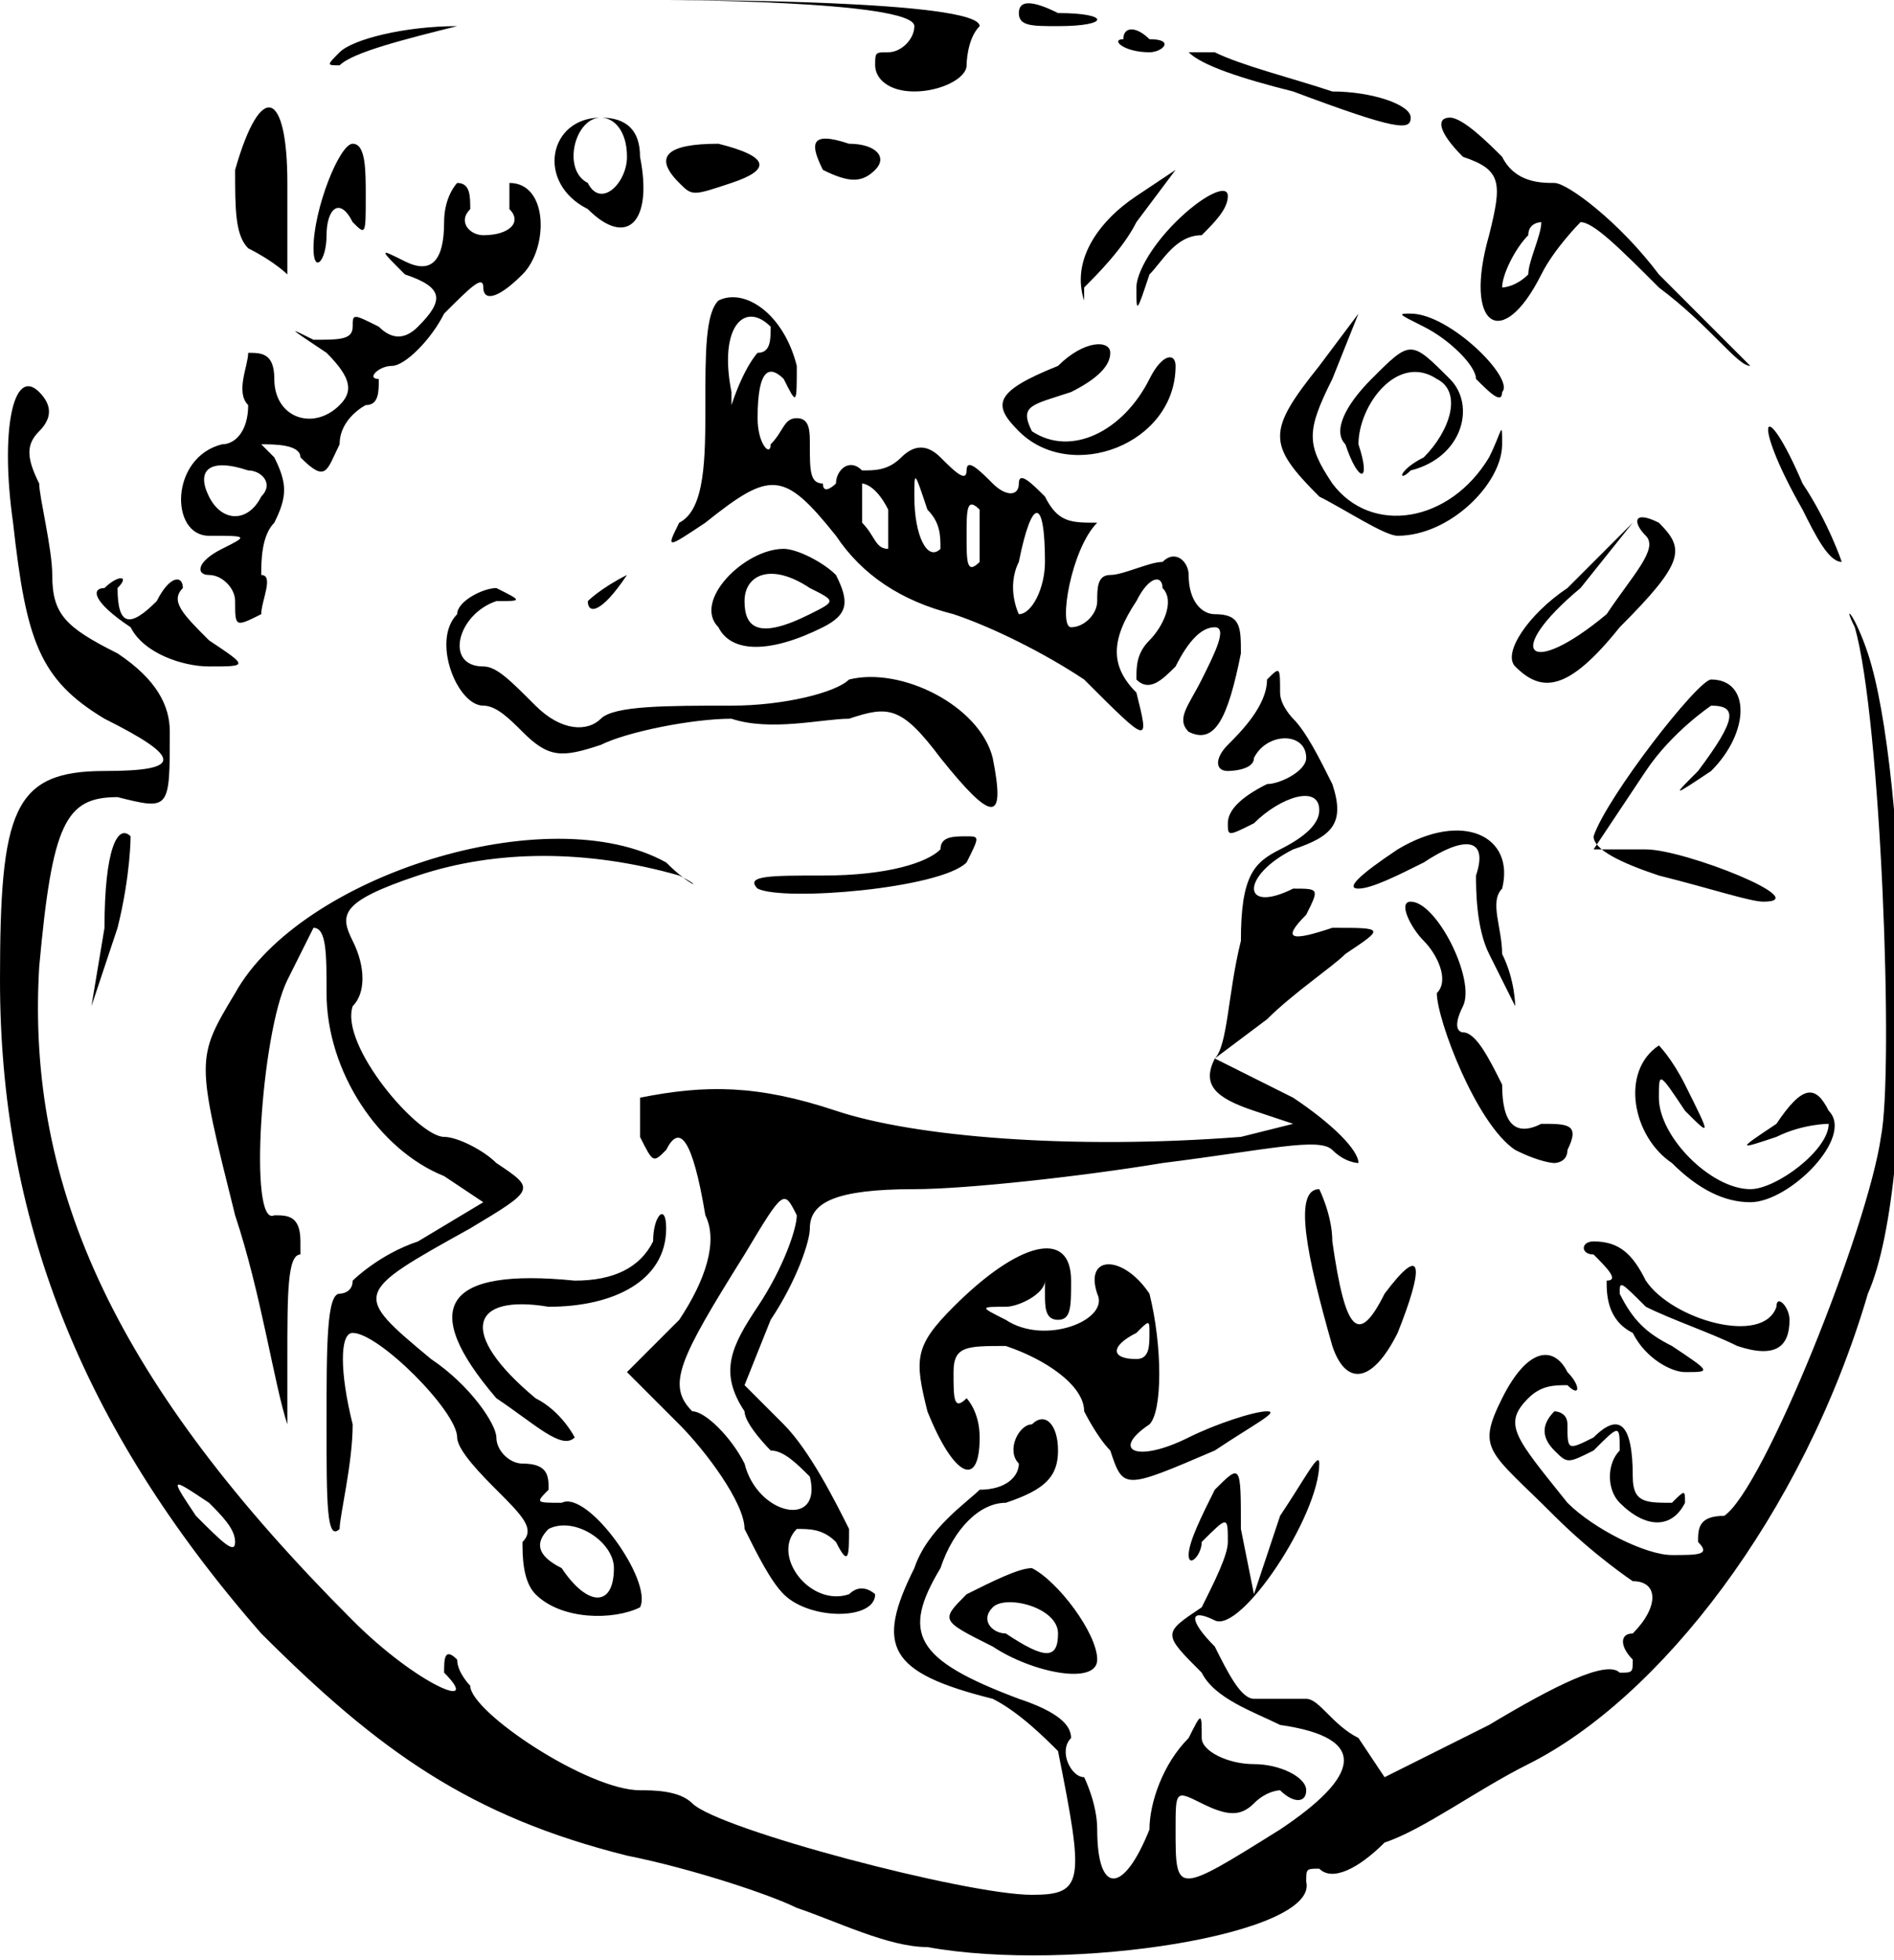 <?xml version="1.0" encoding="UTF-8" standalone="no"?>
<!-- Created with Inkscape (http://www.inkscape.org/) -->
<svg

xmlns:copyleft="http://bdpamoch.free.fr"
xmlns:ref="lt_7472_r"
   xmlns:svg="http://www.w3.org/2000/svg"
   xmlns="http://www.w3.org/2000/svg"
   version="1.0"
width="145"
height="150"
  id="svg_lt_7472_r">  <defs
  id="lt_7472_r" />  <path
     d="M 71,149 C 68,149 64,147 61,146 C 59,145 53,143 48,142 C 36,139 29,134 20,125 C 6,109 -0,93 0,75 C 0,62 1,59 8,59 C 14,59 14,58 8,55 C 3,52 2,49 1,40 C 0,33 1,28 3,30 C 4,31 4,32 3,33 C 2,34 2,35 3,37 C 3,38 4,42 4,44 C 4,47 5,48 9,50 C 12,52 13,54 13,56 C 13,62 13,62 9,61 C 5,61 4,63 3,74 C 2,91 9,106 27,124 C 32,129 37,131 34,128 C 34,127 34,126 35,127 C 35,128 36,129 36,129 C 36,131 45,137 49,137 C 50,137 52,137 53,138 C 55,140 74,145 79,145 C 83,145 83,144 81,134 C 80,133 78,131 76,130 C 68,128 67,126 70,120 C 71,117 74,115 75,114 C 77,114 78,113 78,112 C 77,111 78,109 79,109 C 80,108 81,109 81,111 C 81,113 80,114 77,115 C 75,115 73,117 72,120 C 69,125 70,127 78,130 C 81,131 82,132 82,133 C 81,134 82,136 83,136 C 83,136 84,138 84,140 C 84,145 86,145 88,140 C 88,138 89,135 91,133 C 92,131 92,131 92,133 C 92,134 94,135 96,135 C 98,135 100,136 100,137 C 100,138 99,138 98,137 C 98,137 97,137 96,138 C 95,139 94,139 92,138 C 90,137 90,137 90,140 C 90,145 90,145 98,140 C 104,136 105,133 98,132 C 96,131 93,130 92,128 C 89,125 89,125 92,123 C 93,121 94,119 94,118 C 94,116 94,116 92,118 C 92,119 91,120 91,119 C 91,118 92,116 93,114 C 95,112 95,112 95,117 L 96,122 L 98,116 C 100,113 101,111 101,112 C 101,116 95,125 93,124 C 91,123 91,124 93,126 C 94,128 95,130 96,130 C 97,130 99,130 100,130 C 101,130 102,132 104,133 L 106,136 L 114,132 C 119,129 123,127 124,128 C 125,128 125,128 125,127 C 124,126 124,125 125,125 C 127,123 127,121 125,121 C 125,121 122,119 119,116 C 114,111 113,111 115,107 C 117,103 119,103 120,105 C 121,106 121,107 120,106 C 119,106 118,106 117,107 C 115,109 116,110 120,115 C 122,117 126,119 128,119 C 130,119 131,119 130,118 C 130,117 130,116 132,116 C 135,114 143,94 144,87 C 145,82 144,55 142,48 C 141,46 142,47 143,50 C 146,59 147,90 143,99 C 138,116 127,130 117,135 C 113,137 109,140 106,141 C 104,143 102,144 101,143 C 100,143 100,143 100,144 C 101,148 82,151 71,149 z M 18,118 C 18,117 17,116 16,115 C 13,113 13,113 15,116 C 17,118 18,119 18,118 z M 76,126 C 72,124 72,124 74,122 C 76,121 78,120 79,120 C 81,121 84,125 84,127 C 84,129 79,128 76,126 z M 81,125 C 81,123 77,122 76,123 C 75,124 76,125 77,125 C 80,127 81,127 81,125 z M 41,122 C 40,121 40,119 40,118 C 41,117 40,116 38,114 C 37,113 35,111 35,110 C 35,108 29,102 27,102 C 26,102 26,105 27,109 C 27,112 26,116 26,117 C 25,118 25,115 25,109 C 25,103 25,99 26,99 C 26,99 27,99 27,98 C 27,98 29,96 32,95 L 37,92 L 34,90 C 29,88 25,82 25,76 C 25,73 25,71 24,71 C 24,71 23,73 22,75 C 20,79 19,94 21,93 C 22,93 23,93 23,95 C 23,96 23,96 23,96 C 22,96 22,99 22,104 C 22,109 22,111 22,109 C 21,106 20,99 18,93 C 15,81 15,81 18,76 C 23,67 42,61 51,66 C 53,68 54,68 52,67 C 45,65 38,65 32,67 C 26,69 26,70 27,72 C 28,74 28,76 27,77 C 26,80 32,87 34,87 C 35,87 37,88 38,89 C 41,91 41,91 36,94 C 27,99 27,99 33,104 C 36,106 38,109 38,110 C 38,111 39,112 40,112 C 42,112 42,113 42,114 C 41,115 41,115 43,115 C 45,114 50,121 49,123 C 47,124 43,124 41,122 z M 47,120 C 47,118 44,116 42,117 C 41,118 41,119 43,120 C 45,123 47,123 47,120 z M 60,122 C 59,121 58,119 57,117 C 57,115 54,111 52,109 L 48,105 L 52,101 C 54,98 55,95 54,93 C 53,87 52,86 51,88 C 50,89 50,89 49,87 C 49,85 49,84 49,84 C 54,83 58,83 64,85 C 70,87 82,88 95,87 L 99,86 L 96,85 C 93,84 92,83 93,81 C 94,80 94,76 95,72 C 95,67 96,66 98,65 C 100,64 101,63 101,62 C 101,60 98,61 96,63 C 94,64 94,64 94,63 C 94,62 95,61 97,60 C 98,60 100,59 100,58 C 100,56 97,56 96,58 C 96,59 94,59 94,59 C 93,59 93,58 94,57 C 95,56 97,54 97,52 C 98,51 98,51 98,53 C 98,54 99,55 99,55 C 100,56 101,58 102,60 C 103,63 102,64 99,65 C 95,67 95,70 99,68 C 101,68 101,68 100,70 C 98,72 99,72 102,71 C 106,71 106,71 103,73 C 102,74 99,76 97,78 L 93,81 L 99,84 C 102,86 104,88 104,89 C 104,89 103,89 102,88 C 101,87 97,88 89,89 C 83,90 74,91 70,91 C 64,91 62,92 62,94 C 62,95 61,98 59,101 L 57,106 L 60,109 C 62,111 64,115 65,117 C 65,119 65,120 64,118 C 63,117 62,117 61,117 C 59,119 62,123 65,122 C 66,121 67,122 67,122 C 67,124 62,124 60,122 z M 62,113 C 61,112 60,111 59,111 C 59,111 57,109 57,108 C 55,105 56,103 58,100 C 60,97 61,94 61,93 C 60,91 60,91 57,96 C 52,104 51,106 53,108 C 54,108 56,110 57,112 C 58,116 63,117 62,113 z M 124,115 C 123,114 123,112 124,111 C 124,109 124,109 122,111 C 120,112 120,112 119,111 C 118,110 118,109 119,108 C 119,108 120,108 120,109 C 120,111 120,111 122,110 C 124,108 125,109 125,113 C 125,115 126,115 128,115 C 129,114 129,114 129,115 C 128,117 126,117 124,115 z M 85,111 C 84,110 83,108 83,108 C 83,106 80,104 77,103 C 74,103 73,103 73,105 C 73,107 73,108 74,107 C 74,107 75,108 75,110 C 75,114 73,113 71,108 C 70,104 70,103 73,100 C 78,95 82,94 82,98 C 82,100 82,101 81,101 C 80,101 80,100 80,99 C 80,98 80,98 80,98 C 80,99 78,100 77,100 C 75,100 75,100 77,101 C 80,103 85,101 84,99 C 83,96 86,96 88,99 C 89,103 89,108 88,109 C 85,111 87,112 91,110 C 93,109 96,108 97,108 C 98,108 96,109 93,111 C 86,114 86,114 85,111 z M 88,102 C 88,101 88,101 87,102 C 85,103 85,104 87,104 C 88,104 88,103 88,102 z M 38,107 C 32,100 34,97 44,98 C 47,98 49,97 50,95 C 50,93 51,92 51,94 C 51,98 47,100 42,100 C 36,99 35,102 41,107 C 43,108 44,110 44,110 C 43,111 41,109 38,107 z M 102,103 C 100,96 99,91 101,91 C 101,91 102,93 102,95 C 103,102 104,103 106,99 C 109,95 109,97 107,102 C 105,106 103,106 102,103 z M 125,102 C 123,101 123,99 123,98 C 124,98 123,97 122,96 C 121,96 121,95 122,95 C 124,95 125,96 126,98 C 128,101 135,103 136,100 C 136,99 137,100 137,101 C 137,103 136,104 133,103 C 131,102 128,101 126,100 C 124,98 124,98 124,99 C 125,101 126,102 128,103 C 131,105 131,105 129,105 C 128,105 126,104 125,102 z M 128,89 C 125,87 124,82 127,80 C 127,80 128,81 129,83 C 131,87 131,87 129,85 C 127,82 127,82 127,84 C 127,87 131,91 134,91 C 136,91 140,88 140,86 C 140,86 138,86 136,87 C 133,88 133,88 136,86 C 138,83 139,83 140,85 C 142,87 137,92 134,92 C 132,92 130,91 128,89 z M 116,88 C 113,86 110,78 110,76 C 111,75 110,73 109,72 C 108,71 107,69 108,69 C 110,69 113,75 112,77 C 111,79 112,79 112,79 C 113,79 114,81 115,83 C 115,86 116,87 118,86 C 120,86 121,86 120,88 C 120,89 119,89 119,89 C 119,89 118,89 116,88 z M 8,71 C 8,65 9,63 10,64 C 10,64 10,67 9,71 L 7,77 L 8,71 z M 114,73 C 113,71 113,68 113,67 C 114,64 112,64 109,66 C 107,67 105,68 104,68 C 103,68 104,67 107,65 C 112,62 116,64 115,68 C 114,69 115,71 115,73 C 116,75 116,77 116,77 C 116,77 115,75 114,73 z M 58,68 C 57,67 59,67 63,67 C 68,67 71,66 72,65 C 72,64 73,64 74,64 C 75,64 75,64 74,66 C 72,68 60,69 58,68 z M 127,67 C 124,66 122,65 122,64 C 123,61 130,52 131,52 C 134,52 134,56 131,59 C 128,61 128,61 130,59 C 133,55 133,54 131,54 C 131,54 128,56 126,59 L 122,65 L 126,65 C 129,65 139,69 135,69 C 134,69 131,68 127,67 z M 72,58 C 69,54 68,54 65,55 C 63,55 59,56 56,55 C 53,55 48,56 46,57 C 43,58 42,58 40,56 C 39,55 38,54 37,54 C 35,54 33,49 35,47 C 35,46 37,45 38,45 C 40,46 40,46 38,46 C 35,47 34,51 37,51 C 38,51 39,52 41,54 C 43,56 45,56 46,55 C 47,54 51,54 56,54 C 60,54 64,53 65,52 C 69,51 75,54 76,58 C 77,63 76,63 72,58 z M 83,52 C 80,50 76,48 73,47 C 69,46 66,44 64,41 C 60,36 59,36 54,40 C 51,42 51,42 52,40 C 54,39 54,35 54,31 C 54,27 54,24 55,23 C 57,22 60,24 61,28 C 61,31 61,31 60,29 C 59,28 58,28 58,32 C 58,34 59,35 59,34 C 60,33 60,32 61,32 C 62,32 62,33 62,34 C 62,36 62,37 63,37 C 63,38 64,37 64,37 C 64,36 65,35 66,36 C 67,36 68,36 69,35 C 70,34 71,34 72,35 C 73,36 74,37 74,36 C 74,35 75,36 76,37 C 77,38 78,38 78,37 C 78,36 79,37 80,38 C 81,40 82,40 84,40 C 85,40 85,40 84,40 C 82,42 81,48 82,48 C 83,48 84,47 84,46 C 84,45 84,44 85,44 C 86,44 88,43 89,43 C 90,42 91,43 91,44 C 91,46 92,47 93,47 C 95,47 95,48 95,50 C 94,55 93,57 91,56 C 90,55 91,54 92,52 C 93,50 94,48 93,48 C 92,48 91,49 90,51 C 89,52 88,53 87,52 C 87,51 87,50 88,49 C 89,48 90,46 89,45 C 89,44 88,44 87,46 C 85,49 85,51 87,53 C 88,57 88,57 83,52 z M 80,43 C 80,38 79,38 78,43 C 77,45 78,47 78,47 C 79,47 80,45 80,43 z M 75,39 C 74,38 74,39 74,41 C 74,43 74,44 75,43 C 75,42 75,40 75,39 z M 68,39 C 67,37 66,37 66,37 C 66,37 66,39 66,40 C 67,41 67,42 68,42 C 68,41 68,40 68,39 z M 71,39 C 70,36 70,36 70,38 C 70,41 71,43 72,42 C 72,41 72,40 71,39 z M 58,27 C 59,27 59,26 59,25 C 57,23 55,25 56,30 C 56,34 56,34 56,31 C 57,28 58,27 58,27 z M 116,51 C 115,50 117,47 120,45 L 125,40 L 121,45 C 115,50 117,52 123,47 C 125,44 127,42 126,41 C 125,40 125,39 127,40 C 129,42 129,43 124,48 C 120,53 118,53 116,51 z M 10,48 C 7,46 7,45 8,45 C 9,44 10,44 9,45 C 9,48 10,48 12,46 C 13,44 14,44 14,45 C 13,46 14,47 16,49 C 19,51 19,51 16,51 C 14,51 11,50 10,48 z M 55,48 C 53,46 57,42 60,42 C 61,42 63,43 64,44 C 65,46 65,47 63,48 C 59,50 56,50 55,48 z M 62,47 C 64,46 64,46 62,45 C 59,43 57,44 57,46 C 57,48 58,49 62,47 z M 18,46 C 18,45 17,44 16,44 C 15,44 15,43 17,42 C 19,41 19,41 16,41 C 13,41 13,35 17,34 C 18,34 19,33 19,31 C 18,30 19,28 19,27 C 20,27 21,27 21,29 C 21,32 24,33 26,31 C 27,30 27,29 25,27 C 22,25 22,25 24,26 C 26,26 27,26 27,25 C 27,24 27,24 29,25 C 30,26 31,26 32,25 C 34,23 34,22 31,21 C 29,19 29,19 31,20 C 33,21 34,20 34,17 C 34,15 35,14 35,14 C 36,14 36,15 36,16 C 35,17 36,18 37,18 C 39,18 40,17 39,16 C 39,15 39,14 39,14 C 42,14 42,19 40,21 C 38,23 37,23 37,22 C 37,21 36,22 34,24 C 33,26 31,28 30,28 C 29,28 28,29 29,29 C 29,30 29,31 28,31 C 28,31 26,32 26,34 C 25,36 25,37 23,35 C 23,34 21,34 20,34 C 20,34 20,34 21,35 C 22,37 22,38 21,40 C 20,41 20,43 20,44 C 21,44 20,46 20,47 C 18,48 18,48 18,46 z M 20,38 C 21,37 20,36 19,36 C 16,35 15,36 16,38 C 17,40 19,40 20,38 z M 45,46 C 45,46 46,45 48,44 C 50,42 50,42 48,44 C 46,47 45,47 45,46 z M 138,39 C 134,32 135,30 138,37 C 140,40 141,43 141,43 C 140,43 139,41 138,39 z M 101,38 C 97,34 97,33 101,28 L 104,24 L 102,29 C 100,33 100,34 102,37 C 105,41 111,40 114,35 C 115,33 115,32 115,34 C 115,37 111,41 107,41 C 106,41 103,39 101,38 z M 103,34 C 102,33 103,31 105,29 C 108,26 108,26 111,29 C 113,31 112,35 108,36 C 107,37 107,36 109,35 C 111,33 112,30 110,29 C 107,27 104,31 104,34 C 105,37 104,37 103,34 z M 78,33 C 76,31 76,30 81,28 C 83,26 85,26 85,27 C 85,28 84,29 82,30 C 79,31 78,31 79,33 C 82,35 86,33 88,29 C 89,27 90,27 90,28 C 90,34 82,37 78,33 z M 113,29 C 113,28 111,26 109,25 C 107,24 107,24 108,24 C 111,24 116,29 115,30 C 115,31 114,30 113,29 z M 127,22 C 124,19 122,17 121,17 C 121,17 119,19 118,21 C 115,27 112,25 114,18 C 115,14 115,13 112,12 C 110,10 110,9 111,9 C 112,9 114,11 115,12 C 116,14 118,14 119,14 C 120,14 124,17 127,21 C 131,25 134,28 134,28 C 133,28 131,25 127,22 z M 118,17 C 118,17 117,17 117,18 C 116,19 115,21 115,22 C 115,22 116,22 117,21 C 117,20 118,18 118,17 z M 83,23 C 82,20 84,17 87,15 L 90,13 L 87,17 C 86,19 84,21 83,22 C 83,24 83,24 83,23 z M 87,22 C 87,21 88,19 90,17 C 92,15 94,14 94,15 C 94,16 93,17 92,18 C 90,18 89,20 88,21 C 87,24 87,24 87,22 z M 19,19 C 18,18 18,16 18,13 C 20,6 22,7 22,14 C 22,18 22,21 22,21 C 22,21 21,20 19,19 z M 24,19 C 24,16 26,11 27,11 C 28,11 28,13 28,15 C 28,18 28,18 27,17 C 26,15 25,16 25,18 C 25,20 24,21 24,19 z M 45,16 C 41,14 42,9 46,9 C 48,9 49,10 49,12 C 50,17 48,19 45,16 z M 48,12 C 48,10 47,9 46,9 C 44,9 43,13 45,14 C 46,16 48,14 48,12 z M 52,14 C 50,12 51,11 55,11 C 59,12 59,13 56,14 C 53,15 53,15 52,14 z M 63,13 C 62,11 62,10 65,11 C 67,11 68,12 67,13 C 66,14 65,14 63,13 z M 99,7 C 95,6 92,5 91,4 C 91,4 92,4 93,4 C 95,5 99,6 102,7 C 105,7 108,8 108,9 C 108,10 107,10 99,7 z M 67,5 C 67,4 67,4 68,4 C 69,4 70,3 70,2 C 70,0 49.966,-3.5527137e-015 51.172,-3.5527137e-015 C 52.682,-3.5527137e-015 75,0 75,2 C 74,3 74,5 74,5 C 74,6 72,7 70,7 C 68,7 67,6 67,5 z M 26,4 C 27,3 31,2 35,2 L 42,1 L 35,2 C 31,3 27,4 26,5 C 25,5 25,5 26,4 z M 86,3 C 86,2 87,2 88,3 C 90,3 89,4 88,4 C 86,4 85,3 86,3 z M 78,1 C 78,0 79,0 81,1 C 85,1 85,2 81,2 C 79,2 78,2 78,1 z M 52,0 C 55,0 59,0 62,0 C 65,0 63,0 57,0 C 52,0 50,0 52,0 z "
     style="fill:#000000"
  id="lt_7472_r" /></svg>

